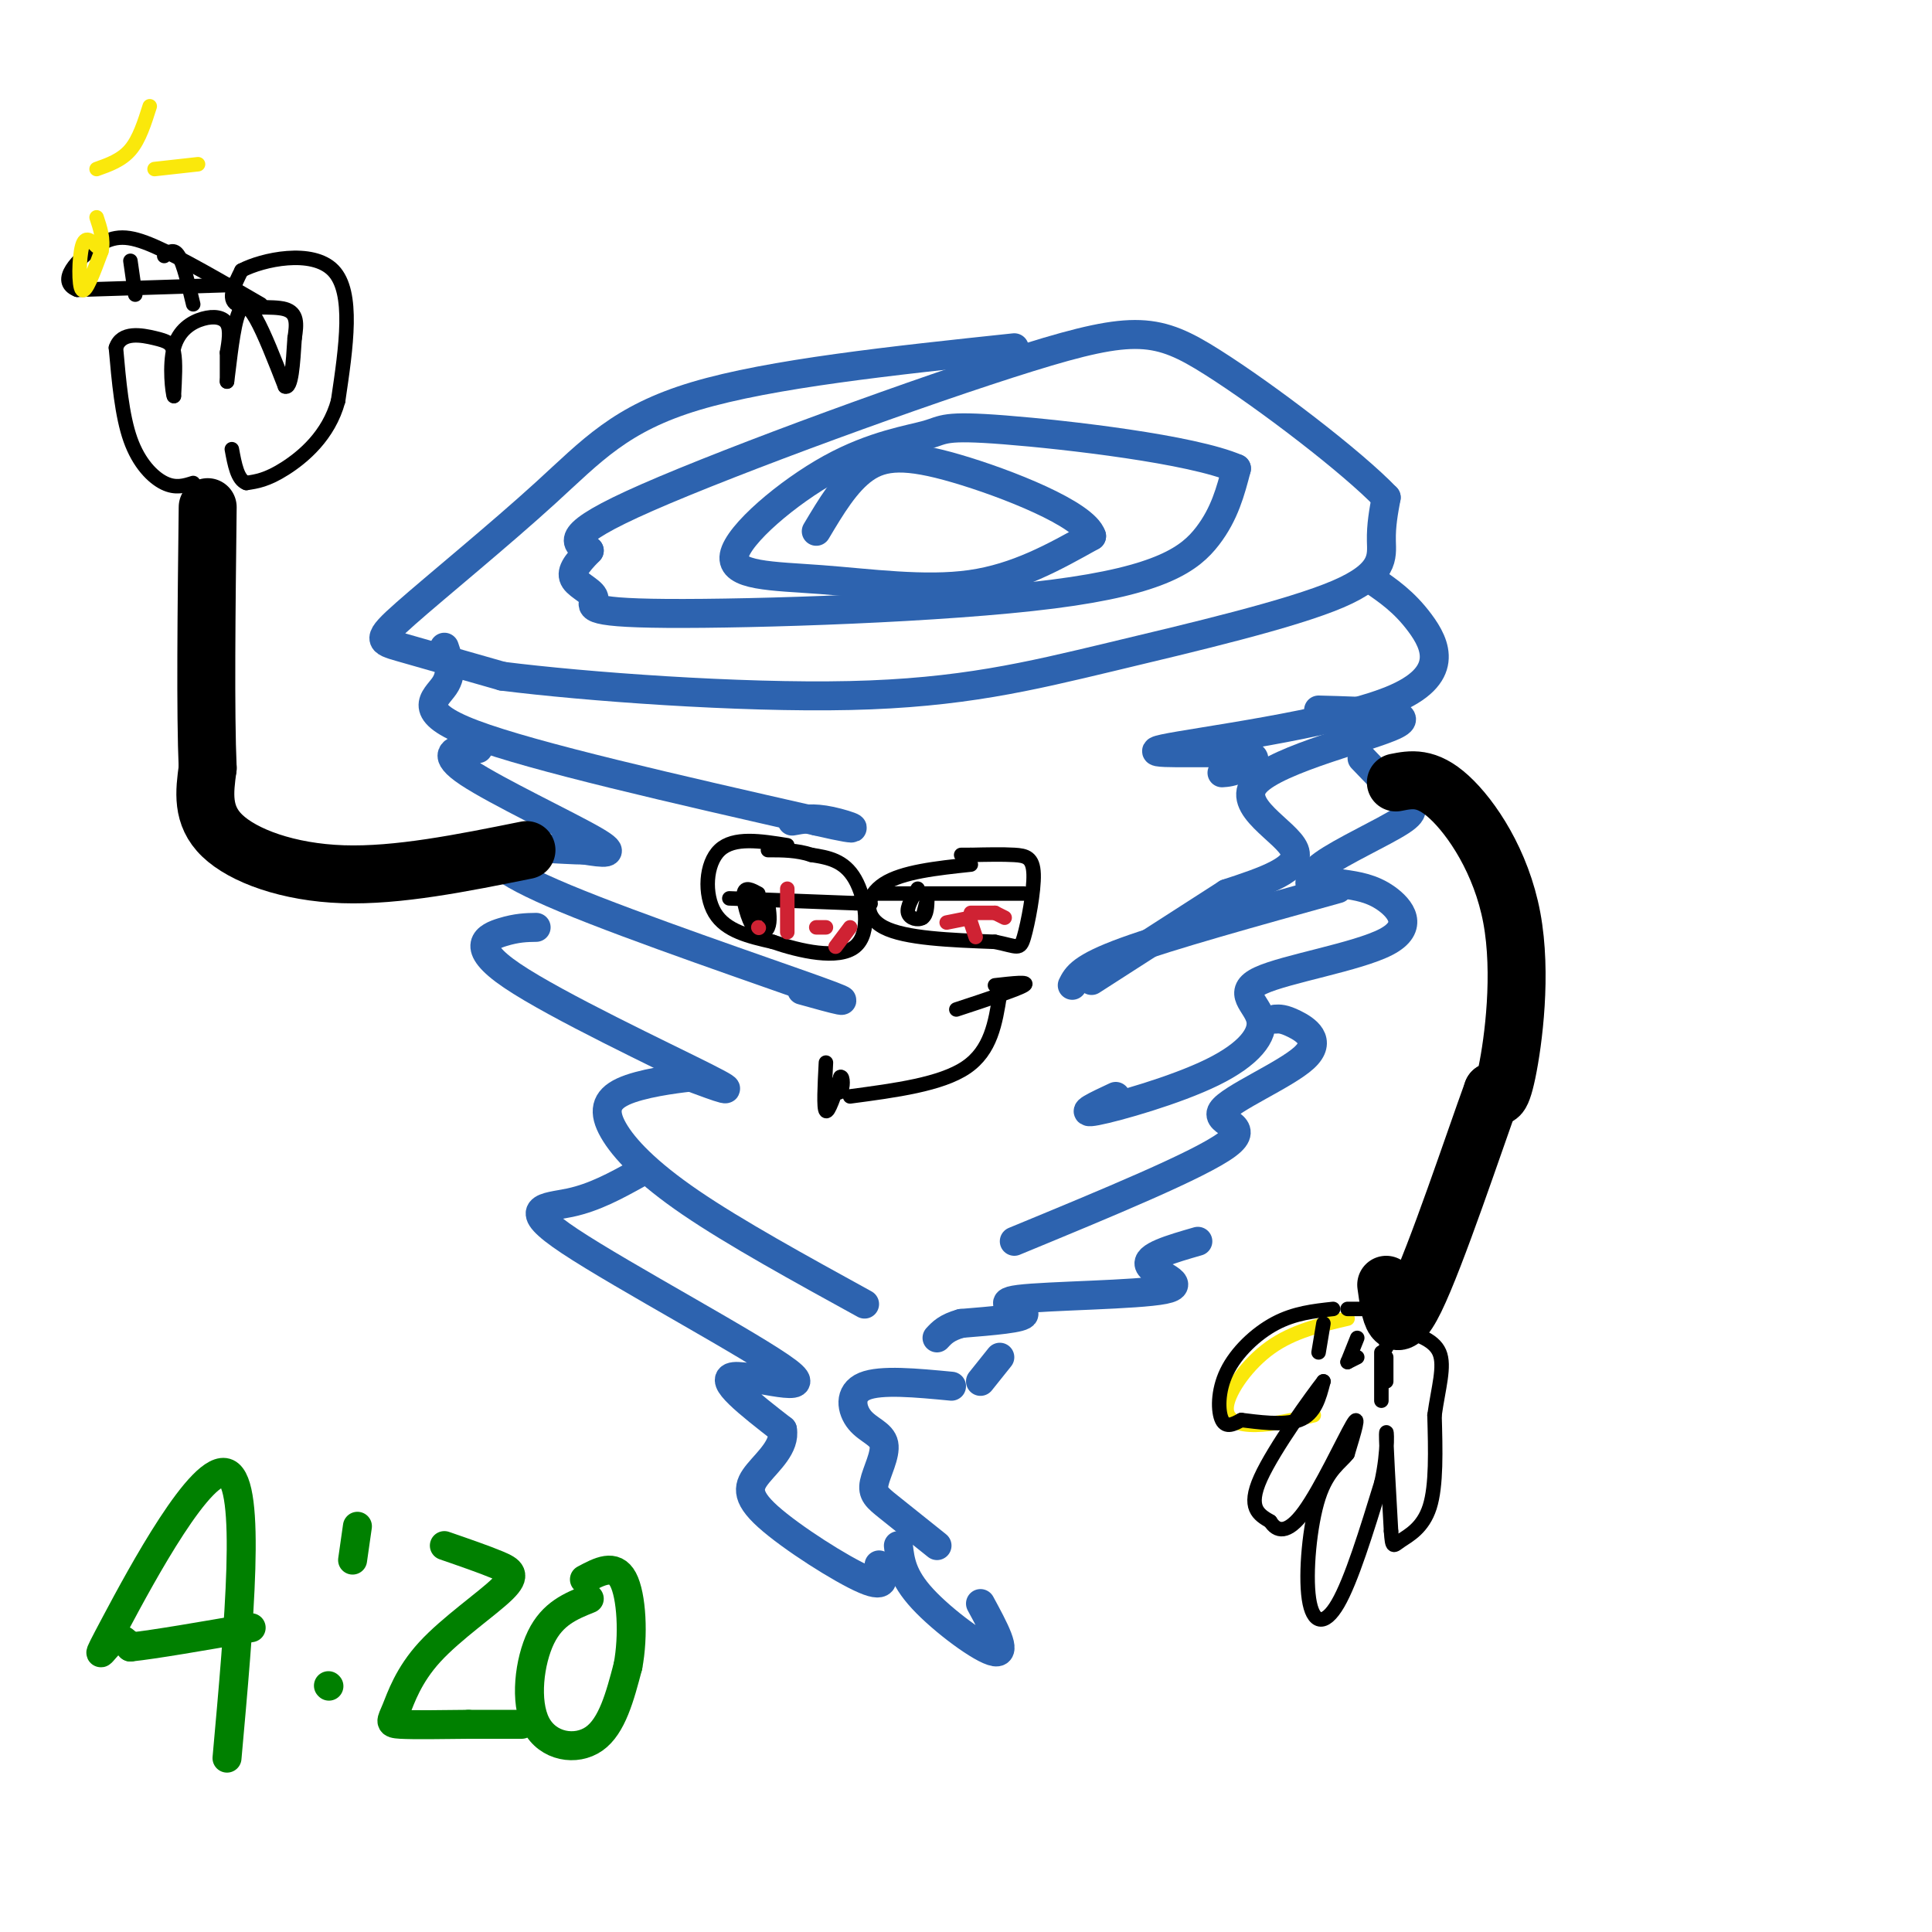 <svg viewBox='0 0 400 400' version='1.1' xmlns='http://www.w3.org/2000/svg' xmlns:xlink='http://www.w3.org/1999/xlink'><g fill='none' stroke='#2d63af' stroke-width='6' stroke-linecap='round' stroke-linejoin='round'><path d='M210,72c-25.222,2.673 -50.443,5.346 -66,10c-15.557,4.654 -21.448,11.289 -31,20c-9.552,8.711 -22.764,19.499 -29,25c-6.236,5.501 -5.496,5.715 -1,7c4.496,1.285 12.748,3.643 21,6'/><path d='M104,140c17.005,2.148 49.018,4.518 72,4c22.982,-0.518 36.933,-3.922 54,-8c17.067,-4.078 37.249,-8.829 47,-13c9.751,-4.171 9.072,-7.763 9,-11c-0.072,-3.237 0.464,-6.118 1,-9'/><path d='M287,103c-6.917,-7.246 -24.710,-20.860 -36,-28c-11.290,-7.140 -16.078,-7.807 -38,-1c-21.922,6.807 -60.978,21.088 -79,29c-18.022,7.912 -15.011,9.456 -12,11'/><path d='M122,114c-2.848,2.874 -3.967,4.558 -3,6c0.967,1.442 4.019,2.643 4,4c-0.019,1.357 -3.108,2.869 15,3c18.108,0.131 57.414,-1.119 80,-4c22.586,-2.881 28.453,-7.395 32,-12c3.547,-4.605 4.773,-9.303 6,-14'/><path d='M256,97c-9.198,-3.998 -35.192,-6.994 -48,-8c-12.808,-1.006 -12.430,-0.024 -16,1c-3.570,1.024 -11.089,2.089 -20,7c-8.911,4.911 -19.213,13.667 -20,18c-0.787,4.333 7.942,4.244 18,5c10.058,0.756 21.445,2.359 31,1c9.555,-1.359 17.277,-5.679 25,-10'/><path d='M226,111c-1.452,-4.560 -17.583,-10.958 -28,-14c-10.417,-3.042 -15.119,-2.726 -19,0c-3.881,2.726 -6.940,7.863 -10,13'/><path d='M92,134c0.911,2.667 1.822,5.333 0,8c-1.822,2.667 -6.378,5.333 6,10c12.378,4.667 41.689,11.333 71,18'/><path d='M169,170c12.067,2.800 6.733,0.800 3,0c-3.733,-0.800 -5.867,-0.400 -8,0'/><path d='M99,155c-0.595,-0.161 -1.190,-0.321 -3,0c-1.810,0.321 -4.833,1.125 1,5c5.833,3.875 20.524,10.821 26,14c5.476,3.179 1.738,2.589 -2,2'/><path d='M121,176c-4.108,0.006 -13.380,-0.978 -17,0c-3.620,0.978 -1.590,3.917 13,10c14.590,6.083 41.740,15.309 52,19c10.260,3.691 3.630,1.845 -3,0'/><path d='M111,192c-1.976,0.030 -3.952,0.060 -7,1c-3.048,0.940 -7.167,2.792 2,9c9.167,6.208 31.619,16.774 40,21c8.381,4.226 2.690,2.113 -3,0'/><path d='M143,223c-3.373,0.367 -10.306,1.284 -14,3c-3.694,1.716 -4.148,4.231 -2,8c2.148,3.769 6.900,8.791 16,15c9.100,6.209 22.550,13.604 36,21'/><path d='M132,243c-4.450,2.458 -8.900,4.915 -14,6c-5.100,1.085 -10.852,0.796 0,8c10.852,7.204 38.306,21.901 45,27c6.694,5.099 -7.373,0.600 -11,1c-3.627,0.400 3.187,5.700 10,11'/><path d='M162,296c0.603,3.411 -2.890,6.440 -5,9c-2.110,2.560 -2.837,4.651 2,9c4.837,4.349 15.239,10.957 20,13c4.761,2.043 3.880,-0.478 3,-3'/><path d='M284,120c3.362,2.293 6.724,4.586 10,9c3.276,4.414 6.466,10.948 -6,16c-12.466,5.052 -40.589,8.622 -47,10c-6.411,1.378 8.889,0.563 15,1c6.111,0.437 3.032,2.125 1,3c-2.032,0.875 -3.016,0.938 -4,1'/><path d='M273,147c10.363,0.274 20.726,0.548 16,3c-4.726,2.452 -24.542,7.083 -29,12c-4.458,4.917 6.440,10.119 8,14c1.560,3.881 -6.220,6.440 -14,9'/><path d='M254,185c-7.000,4.500 -17.500,11.250 -28,18'/><path d='M278,183c3.007,0.445 6.015,0.891 9,3c2.985,2.109 5.949,5.882 0,9c-5.949,3.118 -20.809,5.581 -26,8c-5.191,2.419 -0.711,4.793 0,8c0.711,3.207 -2.347,7.248 -10,11c-7.653,3.752 -19.901,7.215 -24,8c-4.099,0.785 -0.050,-1.107 4,-3'/><path d='M282,157c2.917,3.048 5.833,6.095 8,8c2.167,1.905 3.583,2.667 0,5c-3.583,2.333 -12.167,6.238 -16,9c-3.833,2.762 -2.917,4.381 -2,6'/><path d='M277,184c-17.417,4.833 -34.833,9.667 -44,13c-9.167,3.333 -10.083,5.167 -11,7'/><path d='M264,211c0.871,-0.061 1.742,-0.121 4,1c2.258,1.121 5.904,3.424 2,7c-3.904,3.576 -15.359,8.424 -17,11c-1.641,2.576 6.531,2.879 1,7c-5.531,4.121 -24.766,12.061 -44,20'/><path d='M248,257c-5.504,1.587 -11.008,3.174 -10,5c1.008,1.826 8.528,3.892 3,5c-5.528,1.108 -24.104,1.260 -30,2c-5.896,0.740 0.887,2.069 1,3c0.113,0.931 -6.443,1.466 -13,2'/><path d='M199,274c-3.000,0.833 -4.000,1.917 -5,3'/><path d='M197,287c-7.324,-0.699 -14.649,-1.397 -18,0c-3.351,1.397 -2.729,4.891 -1,7c1.729,2.109 4.567,2.833 5,5c0.433,2.167 -1.537,5.776 -2,8c-0.463,2.224 0.582,3.064 3,5c2.418,1.936 6.209,4.968 10,8'/><path d='M186,320c0.378,3.200 0.756,6.400 5,11c4.244,4.600 12.356,10.600 15,11c2.644,0.400 -0.178,-4.800 -3,-10'/><path d='M203,286c0.000,0.000 4.000,-5.000 4,-5'/></g>
<g fill='none' stroke='#000000' stroke-width='12' stroke-linecap='round' stroke-linejoin='round'><path d='M289,162c3.167,-0.631 6.333,-1.262 11,3c4.667,4.262 10.833,13.417 13,25c2.167,11.583 0.333,25.595 -1,32c-1.333,6.405 -2.167,5.202 -3,4'/><path d='M309,226c-3.756,10.311 -11.644,34.089 -16,43c-4.356,8.911 -5.178,2.956 -6,-3'/><path d='M109,176c-13.333,2.689 -26.667,5.378 -38,5c-11.333,-0.378 -20.667,-3.822 -25,-8c-4.333,-4.178 -3.667,-9.089 -3,-14'/><path d='M43,159c-0.500,-11.333 -0.250,-32.667 0,-54'/></g>
<g fill='none' stroke='#000000' stroke-width='3' stroke-linecap='round' stroke-linejoin='round'><path d='M40,100c-1.822,0.578 -3.644,1.156 -6,0c-2.356,-1.156 -5.244,-4.044 -7,-9c-1.756,-4.956 -2.378,-11.978 -3,-19'/><path d='M24,72c1.107,-3.464 5.375,-2.625 8,-2c2.625,0.625 3.607,1.036 4,3c0.393,1.964 0.196,5.482 0,9'/><path d='M36,82c-0.284,-0.512 -0.994,-6.292 0,-10c0.994,-3.708 3.691,-5.344 6,-6c2.309,-0.656 4.231,-0.330 5,1c0.769,1.330 0.384,3.665 0,6'/><path d='M47,73c0.000,2.000 0.000,4.000 0,6'/><path d='M47,79c0.286,-1.845 1.000,-9.458 2,-13c1.000,-3.542 2.286,-3.012 4,0c1.714,3.012 3.857,8.506 6,14'/><path d='M59,80c1.333,0.667 1.667,-4.667 2,-10'/><path d='M61,70c0.464,-2.929 0.625,-5.250 -2,-6c-2.625,-0.750 -8.036,0.071 -10,-1c-1.964,-1.071 -0.482,-4.036 1,-7'/><path d='M50,56c4.333,-2.289 14.667,-4.511 19,0c4.333,4.511 2.667,15.756 1,27'/><path d='M70,83c-1.933,7.178 -7.267,11.622 -11,14c-3.733,2.378 -5.867,2.689 -8,3'/><path d='M51,100c-1.833,-0.667 -2.417,-3.833 -3,-7'/><path d='M48,59c0.000,0.000 -32.000,1.000 -32,1'/><path d='M16,60c-4.500,-1.738 0.250,-6.583 4,-9c3.750,-2.417 6.500,-2.405 12,0c5.500,2.405 13.750,7.202 22,12'/><path d='M27,54c0.000,0.000 1.000,7.000 1,7'/><path d='M34,53c1.000,-0.833 2.000,-1.667 3,0c1.000,1.667 2.000,5.833 3,10'/></g>
<g fill='none' stroke='#fae80b' stroke-width='3' stroke-linecap='round' stroke-linejoin='round'><path d='M20,51c-1.178,-1.178 -2.356,-2.356 -3,0c-0.644,2.356 -0.756,8.244 0,9c0.756,0.756 2.378,-3.622 4,-8'/><path d='M21,52c0.500,-2.500 -0.250,-4.750 -1,-7'/><path d='M20,35c2.583,-0.917 5.167,-1.833 7,-4c1.833,-2.167 2.917,-5.583 4,-9'/><path d='M32,35c0.000,0.000 9.000,-1.000 9,-1'/><path d='M279,273c-5.637,1.310 -11.274,2.619 -16,6c-4.726,3.381 -8.542,8.833 -9,12c-0.458,3.167 2.440,4.048 6,4c3.560,-0.048 7.780,-1.024 12,-2'/></g>
<g fill='none' stroke='#000000' stroke-width='3' stroke-linecap='round' stroke-linejoin='round'><path d='M276,271c-3.994,0.435 -7.988,0.869 -12,3c-4.012,2.131 -8.042,5.958 -10,10c-1.958,4.042 -1.845,8.298 -1,10c0.845,1.702 2.423,0.851 4,0'/><path d='M257,294c3.067,0.356 8.733,1.244 12,0c3.267,-1.244 4.133,-4.622 5,-8'/><path d='M274,286c-2.200,2.800 -10.200,13.800 -13,20c-2.800,6.200 -0.400,7.600 2,9'/><path d='M263,315c1.286,2.083 3.500,2.792 7,-2c3.500,-4.792 8.286,-15.083 10,-18c1.714,-2.917 0.357,1.542 -1,6'/><path d='M279,301c-1.325,1.789 -4.139,3.263 -6,9c-1.861,5.737 -2.770,15.737 -2,21c0.770,5.263 3.220,5.789 6,1c2.780,-4.789 5.890,-14.895 9,-25'/><path d='M286,307c1.578,-7.000 1.022,-12.000 1,-10c-0.022,2.000 0.489,11.000 1,20'/><path d='M288,317c0.262,3.738 0.417,3.083 2,2c1.583,-1.083 4.595,-2.595 6,-7c1.405,-4.405 1.202,-11.702 1,-19'/><path d='M297,293c0.778,-5.622 2.222,-10.178 1,-13c-1.222,-2.822 -5.111,-3.911 -9,-5'/><path d='M289,275c-1.833,-0.167 -1.917,1.917 -2,4'/><path d='M287,281c0.000,0.000 0.000,5.000 0,5'/><path d='M281,281c0.000,0.000 -2.000,1.000 -2,1'/><path d='M274,274c0.000,0.000 -1.000,6.000 -1,6'/><path d='M279,271c0.000,0.000 7.000,0.000 7,0'/><path d='M286,280c0.000,0.000 0.000,10.000 0,10'/><path d='M281,277c0.000,0.000 -2.000,5.000 -2,5'/><path d='M163,175c-5.533,-0.889 -11.067,-1.778 -14,1c-2.933,2.778 -3.267,9.222 -1,13c2.267,3.778 7.133,4.889 12,6'/><path d='M160,195c5.595,1.929 13.583,3.750 17,1c3.417,-2.750 2.262,-10.071 0,-14c-2.262,-3.929 -5.631,-4.464 -9,-5'/><path d='M168,177c-3.000,-1.000 -6.000,-1.000 -9,-1'/><path d='M201,179c-7.089,0.756 -14.178,1.511 -18,4c-3.822,2.489 -4.378,6.711 0,9c4.378,2.289 13.689,2.644 23,3'/><path d='M206,195c4.761,0.962 5.163,1.866 6,-1c0.837,-2.866 2.110,-9.502 2,-13c-0.110,-3.498 -1.603,-3.856 -4,-4c-2.397,-0.144 -5.699,-0.072 -9,0'/><path d='M201,177c-1.833,0.000 -1.917,0.000 -2,0'/><path d='M176,227c9.417,-1.250 18.833,-2.500 24,-6c5.167,-3.500 6.083,-9.250 7,-15'/><path d='M207,206c1.167,-2.667 0.583,-1.833 0,-1'/><path d='M206,204c3.667,-0.417 7.333,-0.833 6,0c-1.333,0.833 -7.667,2.917 -14,5'/><path d='M171,220c-0.250,4.750 -0.500,9.500 0,10c0.500,0.500 1.750,-3.250 3,-7'/><path d='M174,223c0.600,-0.333 0.600,2.333 0,3c-0.600,0.667 -1.800,-0.667 -3,-2'/><path d='M157,185c-1.405,-0.762 -2.810,-1.524 -3,0c-0.190,1.524 0.833,5.333 2,7c1.167,1.667 2.476,1.190 3,0c0.524,-1.190 0.262,-3.095 0,-5'/><path d='M159,187c0.000,-0.500 0.000,0.750 0,2'/><path d='M159,189c-0.500,0.333 -1.750,0.167 -3,0'/><path d='M151,186c0.000,0.000 26.000,1.000 26,1'/><path d='M177,187c4.667,0.167 3.333,0.083 2,0'/><path d='M181,185c0.000,0.000 31.000,0.000 31,0'/><path d='M190,184c-1.156,1.911 -2.311,3.822 -2,5c0.311,1.178 2.089,1.622 3,1c0.911,-0.622 0.956,-2.311 1,-4'/><path d='M192,186c0.000,0.000 -0.500,2.000 -1,4'/></g>
<g fill='none' stroke='#cf2233' stroke-width='3' stroke-linecap='round' stroke-linejoin='round'><path d='M169,192c0.000,0.000 2.000,0.000 2,0'/><path d='M176,192c0.000,0.000 -3.000,4.000 -3,4'/><path d='M163,184c0.000,0.000 0.000,9.000 0,9'/><path d='M157,192c0.000,0.000 0.100,0.100 0.1,0.1'/><path d='M201,191c0.000,0.000 1.000,3.000 1,3'/><path d='M196,191c0.000,0.000 5.000,-1.000 5,-1'/><path d='M201,189c0.000,0.000 5.000,0.000 5,0'/><path d='M206,189c0.000,0.000 2.000,1.000 2,1'/></g>
<g fill='none' stroke='#008000' stroke-width='6' stroke-linecap='round' stroke-linejoin='round'><path d='M47,364c2.548,-28.327 5.095,-56.655 0,-59c-5.095,-2.345 -17.833,21.292 -23,31c-5.167,9.708 -2.762,5.488 -1,4c1.762,-1.488 2.881,-0.244 4,1'/><path d='M27,341c4.833,-0.500 14.917,-2.250 25,-4'/><path d='M74,316c0.000,0.000 -1.000,7.000 -1,7'/><path d='M68,349c0.000,0.000 0.100,0.100 0.1,0.1'/><path d='M92,320c4.134,1.428 8.268,2.856 11,4c2.732,1.144 4.064,2.006 1,5c-3.064,2.994 -10.522,8.122 -15,13c-4.478,4.878 -5.975,9.506 -7,12c-1.025,2.494 -1.579,2.856 1,3c2.579,0.144 8.289,0.072 14,0'/><path d='M97,357c4.167,0.000 7.583,0.000 11,0'/><path d='M122,331c-3.798,1.524 -7.595,3.048 -10,8c-2.405,4.952 -3.417,13.333 -1,18c2.417,4.667 8.262,5.619 12,3c3.738,-2.619 5.369,-8.810 7,-15'/><path d='M130,345c1.222,-6.333 0.778,-14.667 -1,-18c-1.778,-3.333 -4.889,-1.667 -8,0'/></g>
</svg>